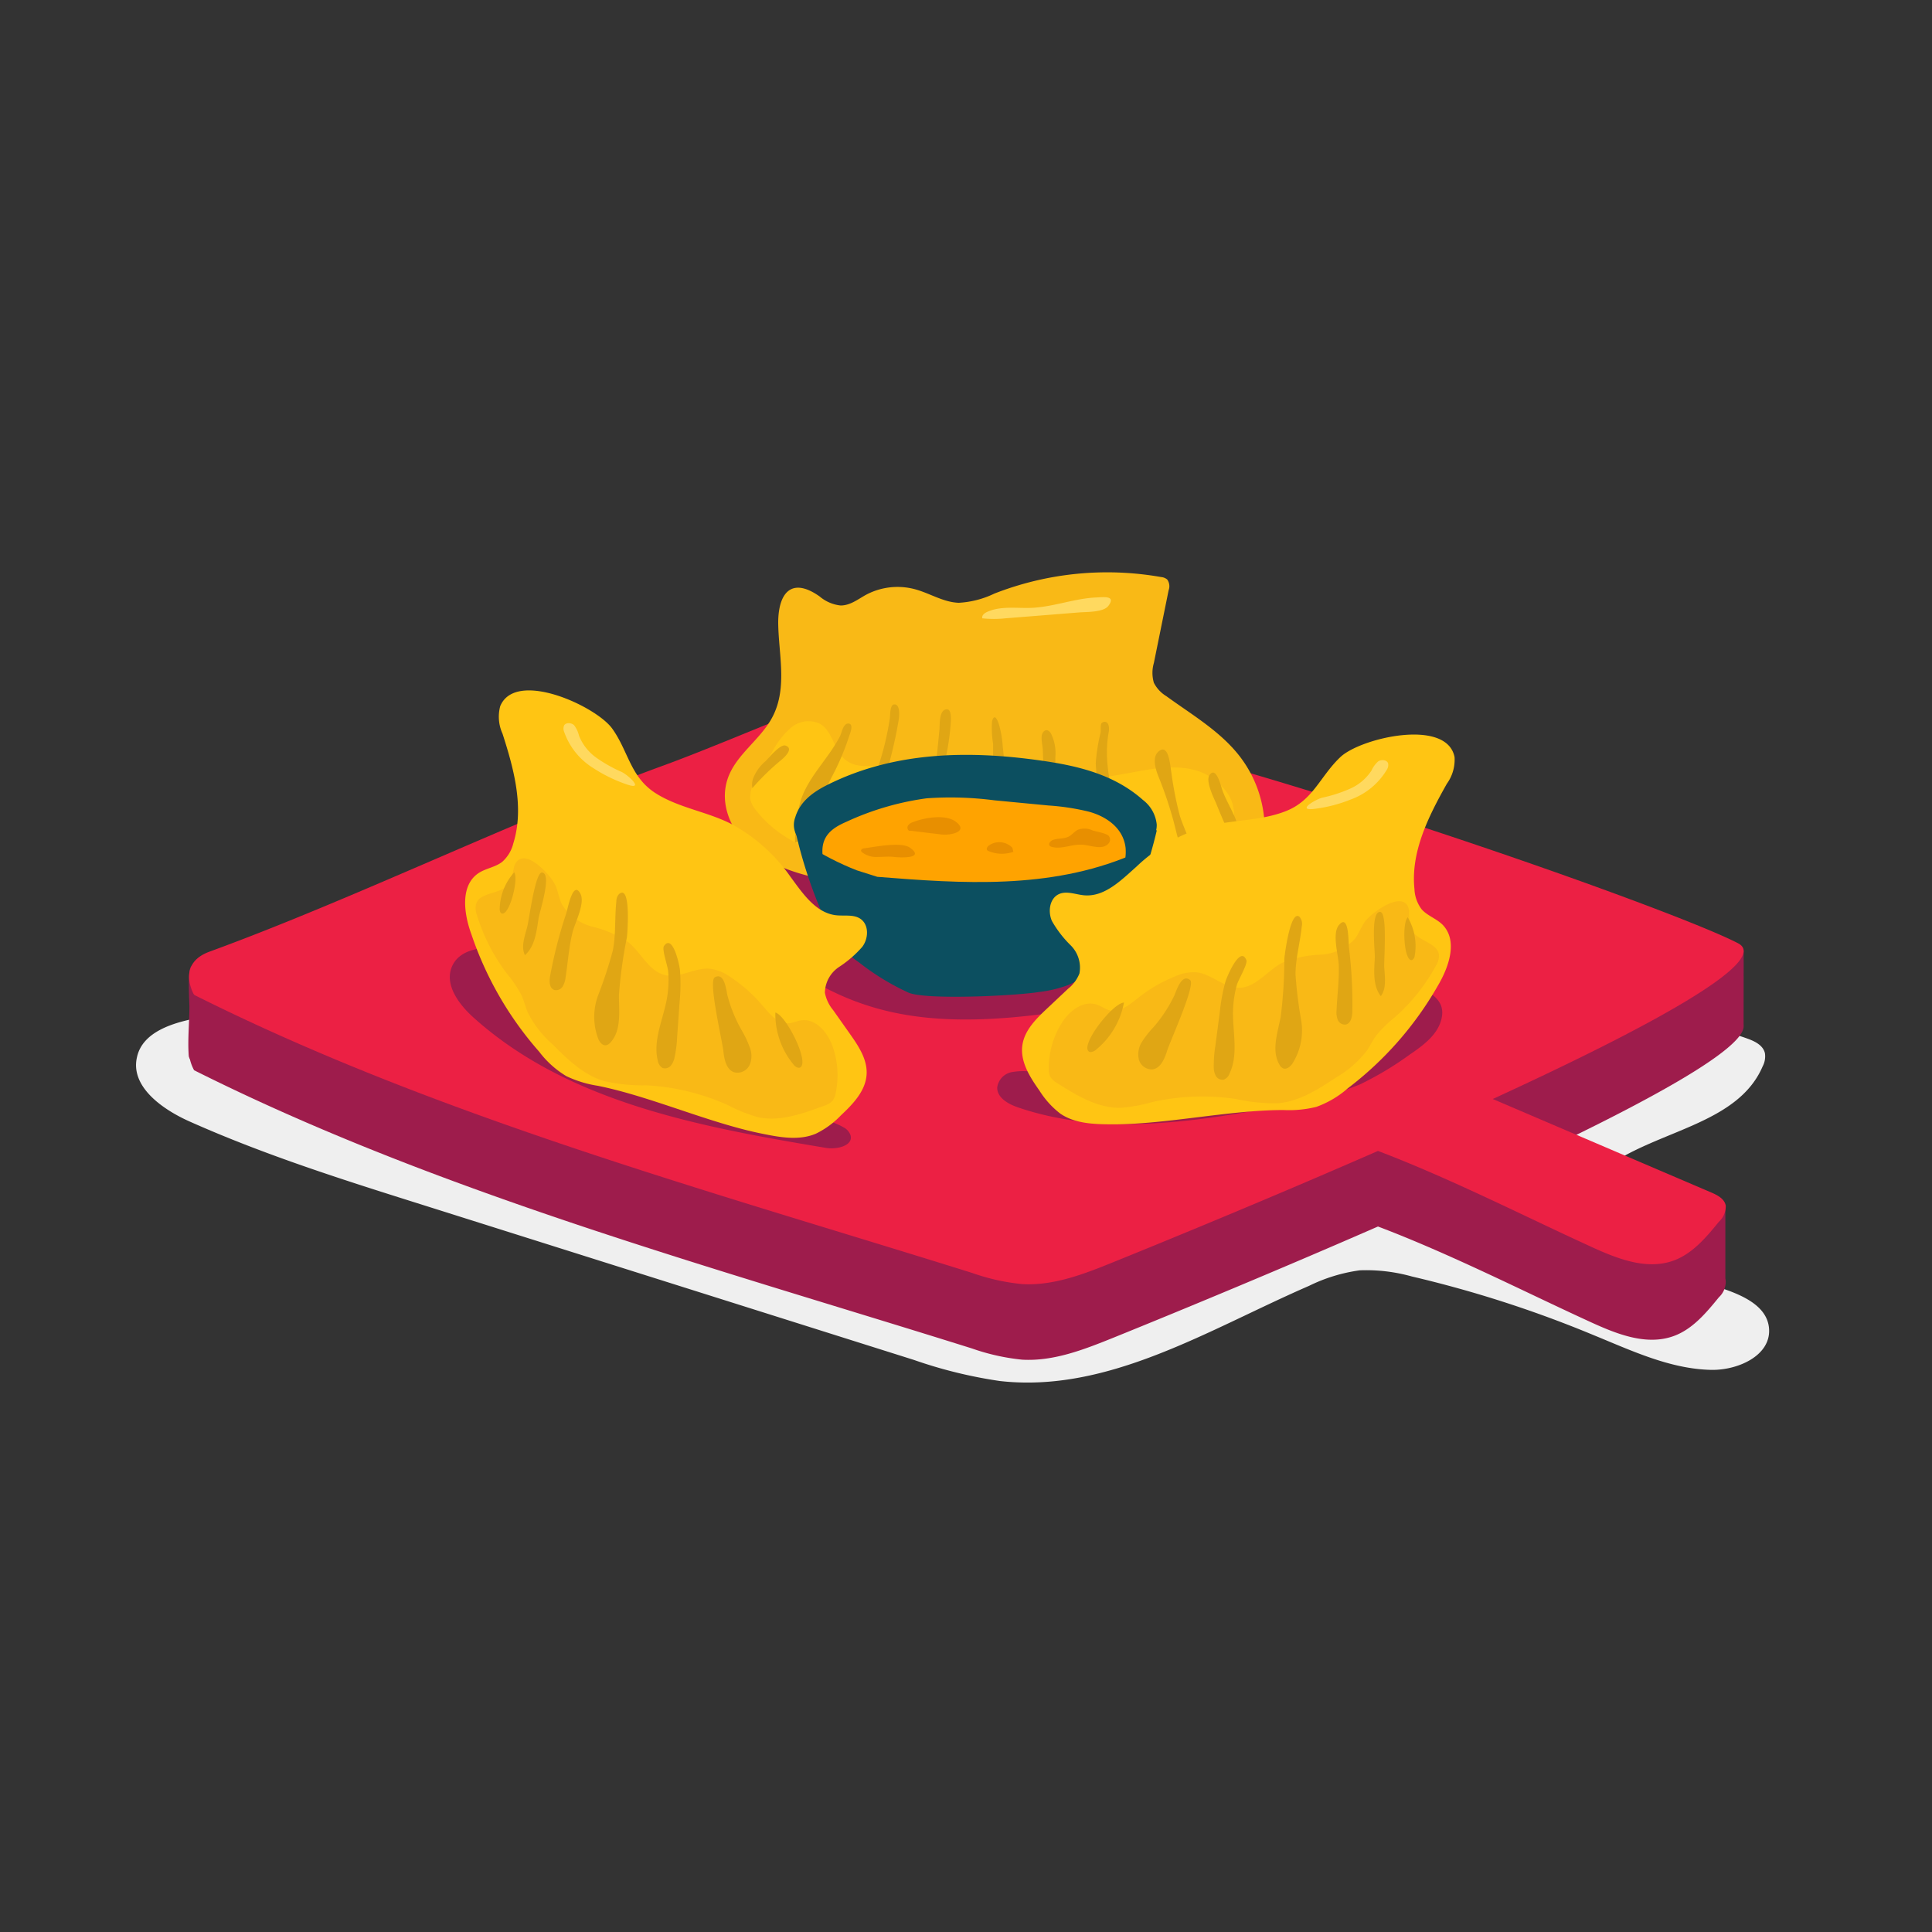 <svg id="Artwork_-_Primary" data-name="Artwork - Primary" xmlns="http://www.w3.org/2000/svg" viewBox="0 0 250 250"><rect x="0" y="0" width="250" height="250" fill="#333333" stroke="none"/><defs><style>.cls-1{fill:none}.cls-2{fill:#efefef}.cls-3{fill:#9e1c4c}.cls-4{fill:#ec2044}.cls-5{fill:#f9b916}.cls-6{fill:#ffd95f}.cls-7{fill:#ffc513}.cls-8{fill:#e0a614}.cls-9{fill:#0c4f60}.cls-10{clip-path:url(#clip-path)}.cls-11{fill:#ffa300}.cls-12{fill:#e88f00}</style><clipPath id="clip-path"><path class="cls-1" d="M113.52 113.46c11 .88 22.28 1.64 32.77-2.77 1.59-.66 3.44-2 3.39-4a4.56 4.56 0 0 0-1.79-3.18c-3.78-3.36-8.58-4.44-13.24-5.1-9.25-1.31-18.92-1.2-27.62 3.17-1.69.85-3.49 2.06-4.12 4.17a2.77 2.77 0 0 0 1.48 3.53 35.2 35.2 0 0 0 6.48 3.34z"/></clipPath></defs><path class="cls-2" d="M44 128.37l-18.27 3.33c-3.31.61-7.28 1.8-8 5.08-.9 3.79 3.22 6.74 6.78 8.33 9.83 4.39 20.13 7.64 30.4 10.87l63.37 20a59.76 59.76 0 0 0 11.08 2.72c14.07 1.61 27.06-6.68 40.05-12.32a21.39 21.39 0 0 1 6.54-2 21.86 21.86 0 0 1 6.76.8 150.6 150.6 0 0 1 23.54 7.6c4.89 2 9.85 4.36 15.14 4.48 3.44.08 7.7-1.8 7.53-5.24s-4.44-4.84-7.77-5.83c-5.47-1.63-10.71-4.81-13.55-9.76-.72-1.25-1.28-2.78-.7-4.1a4.8 4.8 0 0 1 2-2c6.57-4.18 16.13-5.19 19.19-12.35a2.75 2.75 0 0 0 .29-1.7c-.23-1-1.26-1.52-2.2-1.86-10.28-3.8-21.59-.36-32.43 1.23-38.53 5.66-76.89-12.74-115.81-11.26"/><path class="cls-3" d="M199.17 161c.16 0 19.5-5.15 19.5-5.15l4.59.19v9.75l-8.63 3.08"/><path class="cls-3" d="M213.41 123.01L225.63 123.01 225.62 132.7 221.17 135.37 216.07 135.81"/><path class="cls-3" d="M28.15 126c-1.33-.34-2.8-2-3.48-.85-.39.68-.18 4.27-.16 5.07 0 2-.24 4.37-.09 6.33 0 .53.57.9.81 1.37.38.73.63.13 1.37.5 3.92 2 8.93-1 12.93-2.78a9.54 9.54 0 0 0 3.28-2.19 4.18 4.18 0 0 0 1.11-3.66"/><path class="cls-3" d="M224.91 131.81c-8-4.16-54.68-20.66-83.08-27.39-8.6-2-23.6-6.38-27.09-6.35S95.58 105.24 86 108.76c-18.75 6.83-40.14 17.3-58.88 24.14-4.39 1.6-2 5.59-2 5.59 31.53 15.81 67 25.44 100.65 36a28 28 0 0 0 6.48 1.45c4.06.24 8-1.3 11.77-2.82 9.24-3.74 21.79-8.95 34.29-14.41 9.19 3.48 18.76 8.34 26.72 12 3.67 1.7 7.81 3.57 11.61 2.15 2.41-.9 4.16-3 5.79-5a2.75 2.75 0 0 0 .88-2.09c-.15-.88-1.09-1.37-1.91-1.72L193.11 152c20.11-9.25 36.15-17.91 31.8-20.19z"/><path class="cls-4" d="M224.91 122.06c-8-4.17-54.68-20.66-83.08-27.39-8.6-2-23.6-6.39-27.09-6.35S95.58 95.49 86 99c-18.75 6.84-40.14 17.3-58.88 24.14-3.88 1.41-2.47 4.69-2.09 5.44a.49.49 0 0 0 .24.23c31.49 15.76 66.89 25.38 100.5 35.9a27.48 27.48 0 0 0 6.48 1.45c4.06.24 8-1.29 11.77-2.82 9.24-3.74 21.79-8.94 34.29-14.41 9.19 3.49 18.76 8.35 26.72 12 3.67 1.71 7.81 3.58 11.61 2.16 2.41-.91 4.16-3 5.79-5a2.71 2.71 0 0 0 .88-2.08c-.15-.89-1.09-1.37-1.91-1.72l-28.24-12.08c20.06-9.21 36.1-17.87 31.75-20.15z"/><path class="cls-3" d="M186.52 131.87c-.5 2.06-2.39 3.43-4.14 4.62a41.76 41.76 0 0 1-6.42 3.84 42.56 42.56 0 0 1-9.31 2.58c-11.57 2.24-23.78 4.2-34.94.38-1.25-.43-2.69-1.24-2.67-2.56a2.33 2.33 0 0 1 1.89-2 8.54 8.54 0 0 1 2.94 0 14.74 14.74 0 0 0 9.13-2 10.12 10.12 0 0 0 4.82-7.78c-26.22 5.63-36.4 2.93-47.63-5.3-1.41-1-3.57-1.51-4.91-.41a3.24 3.24 0 0 0-.57 3.69 18.78 18.78 0 0 0 2.29 3.33 13 13 0 0 1 2.34 7.29 10.06 10.06 0 0 0 .29 3.6c1.33 3.42 6.35 2.88 9.51 4.72a1.85 1.85 0 0 1 .91 1c.42 1.37-1.73 1.9-3.15 1.67-16.24-2.71-33.43-5.87-45.66-16.9-1.9-1.71-3.79-4.29-2.73-6.63 1.16-2.54 4.7-2.55 7.49-2.26a121.22 121.22 0 0 0 13.34.65 6.46 6.46 0 0 0 3-.53 6.52 6.52 0 0 0 2.39-3c1.91-3.73 4-7.87 7.86-9.42a11.76 11.76 0 0 0 2.72-1.17 15 15 0 0 0 1.69-1.82c1.82-1.89 4.63-2.48 7.26-2.46s5.25.56 7.88.48c5.1-.16 9.92-2.6 15-2.75 7-.21 13.3 3.85 19.56 7a81.19 81.19 0 0 0 17.75 6.42c3.74.88 7.58 1.51 11 3.19a14.87 14.87 0 0 1 6.72 6.74c1.27 2.14 5.15 2.49 4.35 5.79z"/><path class="cls-5" d="M100 92.69c-1.52 3-4.81 4.94-5.86 8.14s.43 6.6 2.84 8.79 5.61 3.28 8.78 4a55.88 55.88 0 0 0 18 1.31c2.37-.21 4.73-.57 7.11-.56a58.84 58.84 0 0 1 7 .68 88.09 88.09 0 0 0 17.41.39 10.92 10.92 0 0 0 5-1.26c2.61-1.61 3.54-5 3.32-8.11a15.53 15.53 0 0 0-3.08-8.07c-2.51-3.32-6.23-5.47-9.6-7.92a4.31 4.31 0 0 1-1.61-1.73 4.55 4.55 0 0 1 0-2.56l1.91-9.41a1.5 1.5 0 0 0-.18-1.39 1.42 1.42 0 0 0-.79-.32 40.13 40.13 0 0 0-21.58 2.14 12.11 12.11 0 0 1-4.6 1.19c-2-.06-3.77-1.25-5.7-1.76A8.69 8.69 0 0 0 112 77c-1 .56-2 1.35-3.22 1.35a5 5 0 0 1-2.72-1.17c-3.73-2.63-5.35-.33-5.36 3.38.03 4.01 1.22 8.36-.7 12.13z"/><path class="cls-6" d="M133.4 78.66c-1.91.06-3.92-.27-5.66.52-.35.15-.73.46-.63.83a14 14 0 0 0 3 0l9.5-.76c1-.08 3.19 0 3.82-.86 1-1.33-.59-1.13-1.53-1.08-2.85.11-5.6 1.24-8.5 1.35z"/><path class="cls-7" d="M147.05 99.85q-5.79 1.09-11.66 1.73a8.89 8.89 0 0 1-5.07-.48c-1.11-.58-1.94-1.6-3-2.24-2-1.22-4.55-1-6.88-.69L114 99c-1.6.19-3.39.33-4.63-.7-1.47-1.21-1.6-3.66-3.24-4.63a3.48 3.48 0 0 0-3.75.47 10.33 10.33 0 0 0-2.44 3.14l-2.09 3.57a4 4 0 0 0-.78 2.51 3.56 3.56 0 0 0 .78 1.52c3.73 4.76 10.16 6.6 16.21 6.83s12.09-.84 18.14-.6c5.86.24 11.63 1.71 17.49 1.87 2.49.06 5.12-.16 7.17-1.57 2.58-1.78 3.84-6.24 1.91-8.86-2.89-3.97-7.49-3.5-11.72-2.7z"/><path class="cls-8" d="M110.8 107.87c-.28 1-.48 2.24.24 3 2.13-5.84 4.28-11.71 5.27-17.85.06-.37.19-2-.65-1.86-.52.09-.46 1.45-.52 1.83a37.92 37.92 0 0 1-1.14 5.08c-1 3.29-2.3 6.49-3.2 9.8zm-7.14-4.44a18.81 18.81 0 0 0-.78 5.6c.51-.08.82-.6 1.05-1.07l3.67-7.36a32.59 32.59 0 0 0 2.23-5.19c.12-.41.71-1.68 0-1.78s-.91 1.2-1.12 1.6c-1.45 2.86-3.97 5.11-5.05 8.2zm-4.58-4.95a5.51 5.51 0 0 0-1.67 2.37 2.74 2.74 0 0 0-.06 1.14 31 31 0 0 1 3.65-3.57c.38-.31 1.81-1.53.66-1.94-.66-.25-2.12 1.52-2.58 2zm21.7 2.96c-.52 3.81-1.23 7.84.24 11.41 0 .12.13.27.27.28a.38.38 0 0 0 .27-.16 3.86 3.86 0 0 0 .45-2.81 49.37 49.37 0 0 1 .44-12.44 31.44 31.44 0 0 0 .6-4.52c0-.58 0-1.67-.77-1.37s-.66 2-.72 2.6c-.22 2.34-.46 4.68-.78 7.01zm8.44 10.15c0 .24.12.52.35.6.43.16.68-.46.69-.91a103.82 103.82 0 0 0-.51-14.75 13.25 13.25 0 0 0-.49-2.8c-.22-.69-.59-1.42-.89-.41a12.15 12.15 0 0 0 .14 2.93v3.1a65 65 0 0 0 .71 12.24zm7.6-.4c.05.21.16.46.42.48s.53-.48.47-.82A76.29 76.29 0 0 1 136.56 98a5.69 5.69 0 0 0-.58-3.11c-.38-.6-.88-.48-1.11.06s.06 1.56.07 2.11c.05 1.58.15 3.15.3 4.72a69 69 0 0 0 1.58 9.41zm6.59-4.08l1.8 6.22c.37 0 .48-.52.47-.89-.15-6-3.29-11.79-2.22-17.67a2.14 2.14 0 0 0 0-.87c-.12-.51-.58-.66-.93-.31-.15.14-.08 1-.11 1.2a22.66 22.66 0 0 0-.63 4 30.48 30.48 0 0 0 1.62 8.32zm8.46-.8c.59 2.29 1.07 4.77 2.72 6.46.31-2.49-1.15-4.81-1.92-7.21a45 45 0 0 1-1.09-5.55c-.15-.79-.3-3.61-1.47-2.91s-.55 2.49-.23 3.32a51 51 0 0 1 1.99 5.89zm5.46-2.45c.51 1.28 1.06 2.56 1.64 3.82a3.89 3.89 0 0 0 .69 1.12c.12.12.32.22.43.1a.3.3 0 0 0 .07-.15 5.58 5.58 0 0 0-.56-3.41c-.47-1.07-1.09-2.08-1.46-3.19-.18-.55-.8-3.08-1.64-1.84-.5.74.5 2.83.83 3.55z"/><path class="cls-9" d="M102.85 107.18a60.1 60.1 0 0 0 3.9 11.83 14.79 14.79 0 0 0 2.4 3.86 14.6 14.6 0 0 0 2 1.66 31.67 31.67 0 0 0 6.44 3.93c2.28.94 13.61.42 16.9-.1a16.13 16.13 0 0 0 3.72-.89c3.21-1.32 5.72-4.58 7.33-8.26a57.28 57.28 0 0 0 4.15-11.77"/><path class="cls-9" d="M113.52 113.46c11 .88 22.28 1.64 32.77-2.77 1.59-.66 3.44-2 3.39-4a4.56 4.56 0 0 0-1.79-3.18c-3.78-3.36-8.58-4.44-13.24-5.1-9.25-1.31-18.92-1.2-27.62 3.17-1.69.85-3.49 2.06-4.12 4.17a2.77 2.77 0 0 0 1.48 3.53 35.2 35.2 0 0 0 6.48 3.34z"/><g class="cls-10"><path class="cls-11" d="M119.92 103.3a44.15 44.15 0 0 1 8.75.26l7 .67a30.42 30.42 0 0 1 5.19.79c2.13.57 4.47 2 4.79 4.68a5.9 5.9 0 0 1-1.36 4.31 8.68 8.68 0 0 1-3.37 2.34c-3.54 1.52-7.32 1.82-11.05 2-6.16.25-13.51.7-19.35-2a7.34 7.34 0 0 1-4-5.17c-.53-2.88 1.07-4 3-4.84a36.21 36.21 0 0 1 10.4-3.04z"/></g><path class="cls-12" d="M118.15 106.38a1.24 1.24 0 0 0-.64.43.5.5 0 0 0 .12.69.93.93 0 0 0 .24 0l1.95.24 2 .24c1.2.15 3.7-.39 1.73-1.74-1.37-.89-3.98-.42-5.4.14zm-6.3 3.39c-.2 0-.46.13-.43.33a.43.43 0 0 0 .14.19 3 3 0 0 0 2 .6c.71 0 1.43-.09 2.14 0s4.07.25 2.06-1.19c-1.1-.82-4.62-.1-5.91.07zm29.54-2.31a2.45 2.45 0 0 0-1.91-.09c-.44.21-.75.65-1.19.88-.64.34-1.46.18-2.13.48-.26.13-.52.45-.35.69a.56.56 0 0 0 .31.17c1.21.33 2.47-.32 3.72-.29.85 0 1.69.35 2.55.31.68 0 1.59-.59 1.13-1.38-.24-.4-1.73-.63-2.13-.77zM131 109.7a2.35 2.35 0 0 0-3-.32c-.21.14-.41.42-.26.63a.55.55 0 0 0 .23.14 4.47 4.47 0 0 0 3.16.07"/><path class="cls-7" d="M155.89 107a21.85 21.85 0 0 0-8.84 5.15c-2 1.78-4.13 3.94-6.77 3.7-1.1-.1-2.26-.61-3.26-.15-1.21.56-1.44 2.26-.9 3.48a14.32 14.32 0 0 0 2.42 3.14 4.07 4.07 0 0 1 1.14 3.64 4.76 4.76 0 0 1-1.49 2l-2.73 2.57c-1.4 1.32-2.88 2.79-3.16 4.69-.32 2.12.95 4.13 2.19 5.88a11.35 11.35 0 0 0 2.71 3c1.94 1.33 4.45 1.38 6.8 1.39 7 0 15.11-1.86 22.09-1.85a14.69 14.69 0 0 0 4.24-.41 12.65 12.65 0 0 0 4.07-2.4 44.21 44.21 0 0 0 11.6-13.18c1.48-2.47 2.7-5.92.66-8-.81-.8-2-1.17-2.71-2a4.66 4.66 0 0 1-.92-2.61c-.5-4.81 1.82-9.41 4.19-13.62a5.31 5.31 0 0 0 1-3.45c-1-5.08-12.15-2.49-14.78 0s-3.52 5.62-7.08 7c-3.36 1.32-7.05 1.08-10.47 2.03z"/><path class="cls-5" d="M176.62 119.26c-.51.72-.8 1.59-1.34 2.28a6.57 6.57 0 0 1-4.48 2 14.48 14.48 0 0 0-4.91 1.06c-1.91 1-3.35 3.17-5.52 3.22-2 0-3.54-1.74-5.48-2a5.84 5.84 0 0 0-2.87.54 19 19 0 0 0-4.8 2.81c-1.08.85-2.31 1.88-3.65 1.56-.58-.15-1.07-.54-1.63-.73-1.77-.61-3.6.83-4.58 2.42a11.07 11.07 0 0 0-1.65 5.9 2.31 2.31 0 0 0 .19 1 2.61 2.61 0 0 0 1 .9c2.49 1.57 5.17 3.19 8.12 3.13a20.14 20.14 0 0 0 4.06-.74 29.56 29.56 0 0 1 10.85-.4 23.23 23.23 0 0 0 5.43.55c2.78-.23 5.23-1.81 7.55-3.35a13.69 13.69 0 0 0 3.94-3.43c.45-.65.78-1.38 1.25-2a15.77 15.77 0 0 1 2.44-2.39 24.49 24.49 0 0 0 5.24-6.57 2.66 2.66 0 0 0 .43-1.35c-.09-1.74-2.95-1.89-3.65-3.49a9 9 0 0 1-.22-2.34c-.47-2.96-4.87.23-5.72 1.42z"/><path class="cls-8" d="M149.27 132.91a12.67 12.67 0 0 0-1.48 1.87 3 3 0 0 0-.43 2.28 1.74 1.74 0 0 0 1.75 1.32c1.07-.13 1.58-1.35 1.9-2.37.39-1.26 3.73-8.55 3-9.18-1.11-.94-1.8 1.43-2.06 2a18.28 18.28 0 0 1-2.68 4.08zm9.31-5.91a23.2 23.2 0 0 0-.73 3.89l-.59 4.49a16.52 16.52 0 0 0-.2 2.72 2.42 2.42 0 0 0 .27 1.13 1 1 0 0 0 1 .48 1.28 1.28 0 0 0 .77-.79c1.15-2.4.43-5.23.45-7.9a13.74 13.74 0 0 1 .51-3.61c.17-.59 1.42-2.69 1.22-3.17-.8-1.98-2.54 2.21-2.7 2.76zm7.14 4.58c-.4 2.09-1.23 4.38-.15 6.2a1 1 0 0 0 .48.47c.42.16.86-.19 1.14-.55a8 8 0 0 0 1.18-5.68 56.42 56.42 0 0 1-.73-5.91c0-2.11.61-4.17.81-6.27a1.36 1.36 0 0 0-.31-1.22c-1.16-.91-1.9 4.84-1.95 5.47a58.5 58.5 0 0 1-.47 7.49zm7.51-6.79c.08 2-.2 4-.28 5.94a2.66 2.66 0 0 0 .15 1.22 1 1 0 0 0 1 .63c.65-.09.86-.92.89-1.58a59.46 59.46 0 0 0-.44-8.43c-.07-.75 0-4.4-1.28-2.88-.93 1.07-.1 3.84-.04 5.1zm4.67-.89c-.09 1.73-.28 3.65.78 5 .74-1 .53-2.43.44-3.69-.07-.85.44-7-.48-7.2-1.34-.21-.7 5.12-.74 5.89zm4.7.34c.22 0 .37-.21.44-.43a7.32 7.32 0 0 0-.88-5.11c-.73.68-.53 5.39.44 5.54zM140.83 136c.2.24.58.11.85-.05a10.29 10.29 0 0 0 3.76-6.22c-1.44.07-5.5 5.27-4.61 6.27z"/><path class="cls-6" d="M174.77 103.46a9 9 0 0 0 4.69-3.87 1.1 1.1 0 0 0 .16-.82c-.17-.46-.88-.52-1.29-.24a3.53 3.53 0 0 0-.86 1.18 6.38 6.38 0 0 1-2.78 2.35 18.18 18.18 0 0 1-3.55 1.15c-.94.23-3.43 1.74-1.08 1.46a18.54 18.54 0 0 0 4.71-1.21z"/><path class="cls-7" d="M94.63 106.62a22.07 22.07 0 0 1 7.64 6.81c1.57 2.13 3.25 4.68 5.89 5 1.1.13 2.34-.15 3.23.5 1.07.79 1 2.51.19 3.59a14.49 14.49 0 0 1-3 2.6 4.1 4.1 0 0 0-1.84 3.34 5 5 0 0 0 1.07 2.25l2.16 3.06c1.11 1.57 2.27 3.3 2.17 5.22-.11 2.15-1.75 3.86-3.32 5.33a11.31 11.31 0 0 1-3.25 2.38c-2.17.92-4.64.47-6.94 0-6.85-1.37-14.44-4.83-21.28-6.2a14.57 14.57 0 0 1-4.07-1.25 12.43 12.43 0 0 1-3.51-3.16A44.44 44.44 0 0 1 61 120.9c-1-2.72-1.46-6.35.94-7.93.95-.62 2.17-.75 3.06-1.46a4.7 4.7 0 0 0 1.42-2.37c1.44-4.61.09-9.59-1.39-14.19a5.3 5.3 0 0 1-.3-3.58c2-4.78 12.4 0 14.49 2.91s2.33 6.21 5.54 8.31c3.01 1.95 6.7 2.41 9.87 4.03z"/><path class="cls-5" d="M71.86 114.54c.36.8.47 1.71.86 2.5a6.58 6.58 0 0 0 4 2.89 14.25 14.25 0 0 1 4.59 2c1.68 1.37 2.66 3.77 4.78 4.25 1.91.43 3.81-1 5.76-.83a5.92 5.92 0 0 1 2.7 1.1 19.29 19.29 0 0 1 4.15 3.71c.88 1 1.89 2.31 3.26 2.25.6 0 1.15-.31 1.74-.38 1.86-.25 3.36 1.53 4 3.28a11.07 11.07 0 0 1 .44 6.11 2.21 2.21 0 0 1-.4 1 2.46 2.46 0 0 1-1.14.68c-2.76 1-5.71 2.1-8.58 1.45a20.73 20.73 0 0 1-3.84-1.55 29.39 29.39 0 0 0-10.55-2.56 22.91 22.91 0 0 1-5.43-.54c-2.67-.78-4.76-2.82-6.73-4.79a13.61 13.61 0 0 1-3.18-4.11c-.31-.73-.49-1.51-.81-2.23a16.39 16.39 0 0 0-1.92-2.83 24.33 24.33 0 0 1-3.83-7.48 2.64 2.64 0 0 1-.15-1.41c.43-1.69 3.27-1.26 4.27-2.69a9.32 9.32 0 0 0 .68-2.25c1.06-2.91 4.74 1.09 5.33 2.43z"/><path class="cls-8" d="M96 133.36a13.22 13.22 0 0 1 1 2.12 3 3 0 0 1 0 2.33 1.74 1.74 0 0 1-2 .94c-1-.33-1.28-1.63-1.39-2.7-.13-1.31-2-9.13-1.11-9.59 1.28-.7 1.48 1.76 1.63 2.34a18.31 18.31 0 0 0 1.87 4.56zm-8-7.68a23.79 23.79 0 0 1-.06 4l-.32 4.52a15.47 15.47 0 0 1-.35 2.71 2.35 2.35 0 0 1-.48 1 1 1 0 0 1-1.07.28 1.35 1.35 0 0 1-.6-.93c-.64-2.59.63-5.22 1.14-7.84a13.88 13.88 0 0 0 .21-3.64c0-.6-.85-2.91-.56-3.35 1.17-1.74 2.09 2.71 2.09 3.25zm-7.91 3.1c0 2.13.34 4.54-1.09 6.11a1 1 0 0 1-.56.36c-.45.08-.81-.35-1-.76a8 8 0 0 1 0-5.81A56.55 56.55 0 0 0 79.3 123c.41-2.07.23-4.21.45-6.31 0-.44.16-.94.55-1.13 1.32-.66.9 5.12.82 5.75a58.47 58.47 0 0 0-1.03 7.47zm-6-8.15c-.48 1.93-.6 3.92-.91 5.88a2.8 2.8 0 0 1-.39 1.17 1 1 0 0 1-1.07.42c-.62-.22-.66-1.07-.55-1.72a59.49 59.49 0 0 1 2.1-8.18c.22-.72.88-4.32 1.83-2.57.66 1.23-.71 3.78-1.01 5zm-4.4-1.8c-.26 1.71-.46 3.63-1.77 4.77-.53-1.15 0-2.48.31-3.7.23-.82 1-7 1.9-7 1.36.1-.33 5.16-.44 5.93zm-4.69-.61c-.22 0-.32-.28-.34-.5a7.27 7.27 0 0 1 1.88-4.84c.58.82-.54 5.39-1.54 5.34zm38.6 19.87c-.24.19-.6 0-.82-.22a10.26 10.26 0 0 1-2.45-6.85c1.36.34 4.35 6.22 3.27 7.07z"/><path class="cls-6" d="M76.82 99.42A9 9 0 0 1 73 94.7a1.06 1.06 0 0 1 0-.84c.26-.42 1-.33 1.3 0a3.53 3.53 0 0 1 .62 1.33 6.41 6.41 0 0 0 2.25 2.86 18.47 18.47 0 0 0 3.25 1.83c.88.41 3 2.39.77 1.65a19.09 19.09 0 0 1-4.37-2.11z"/></svg>